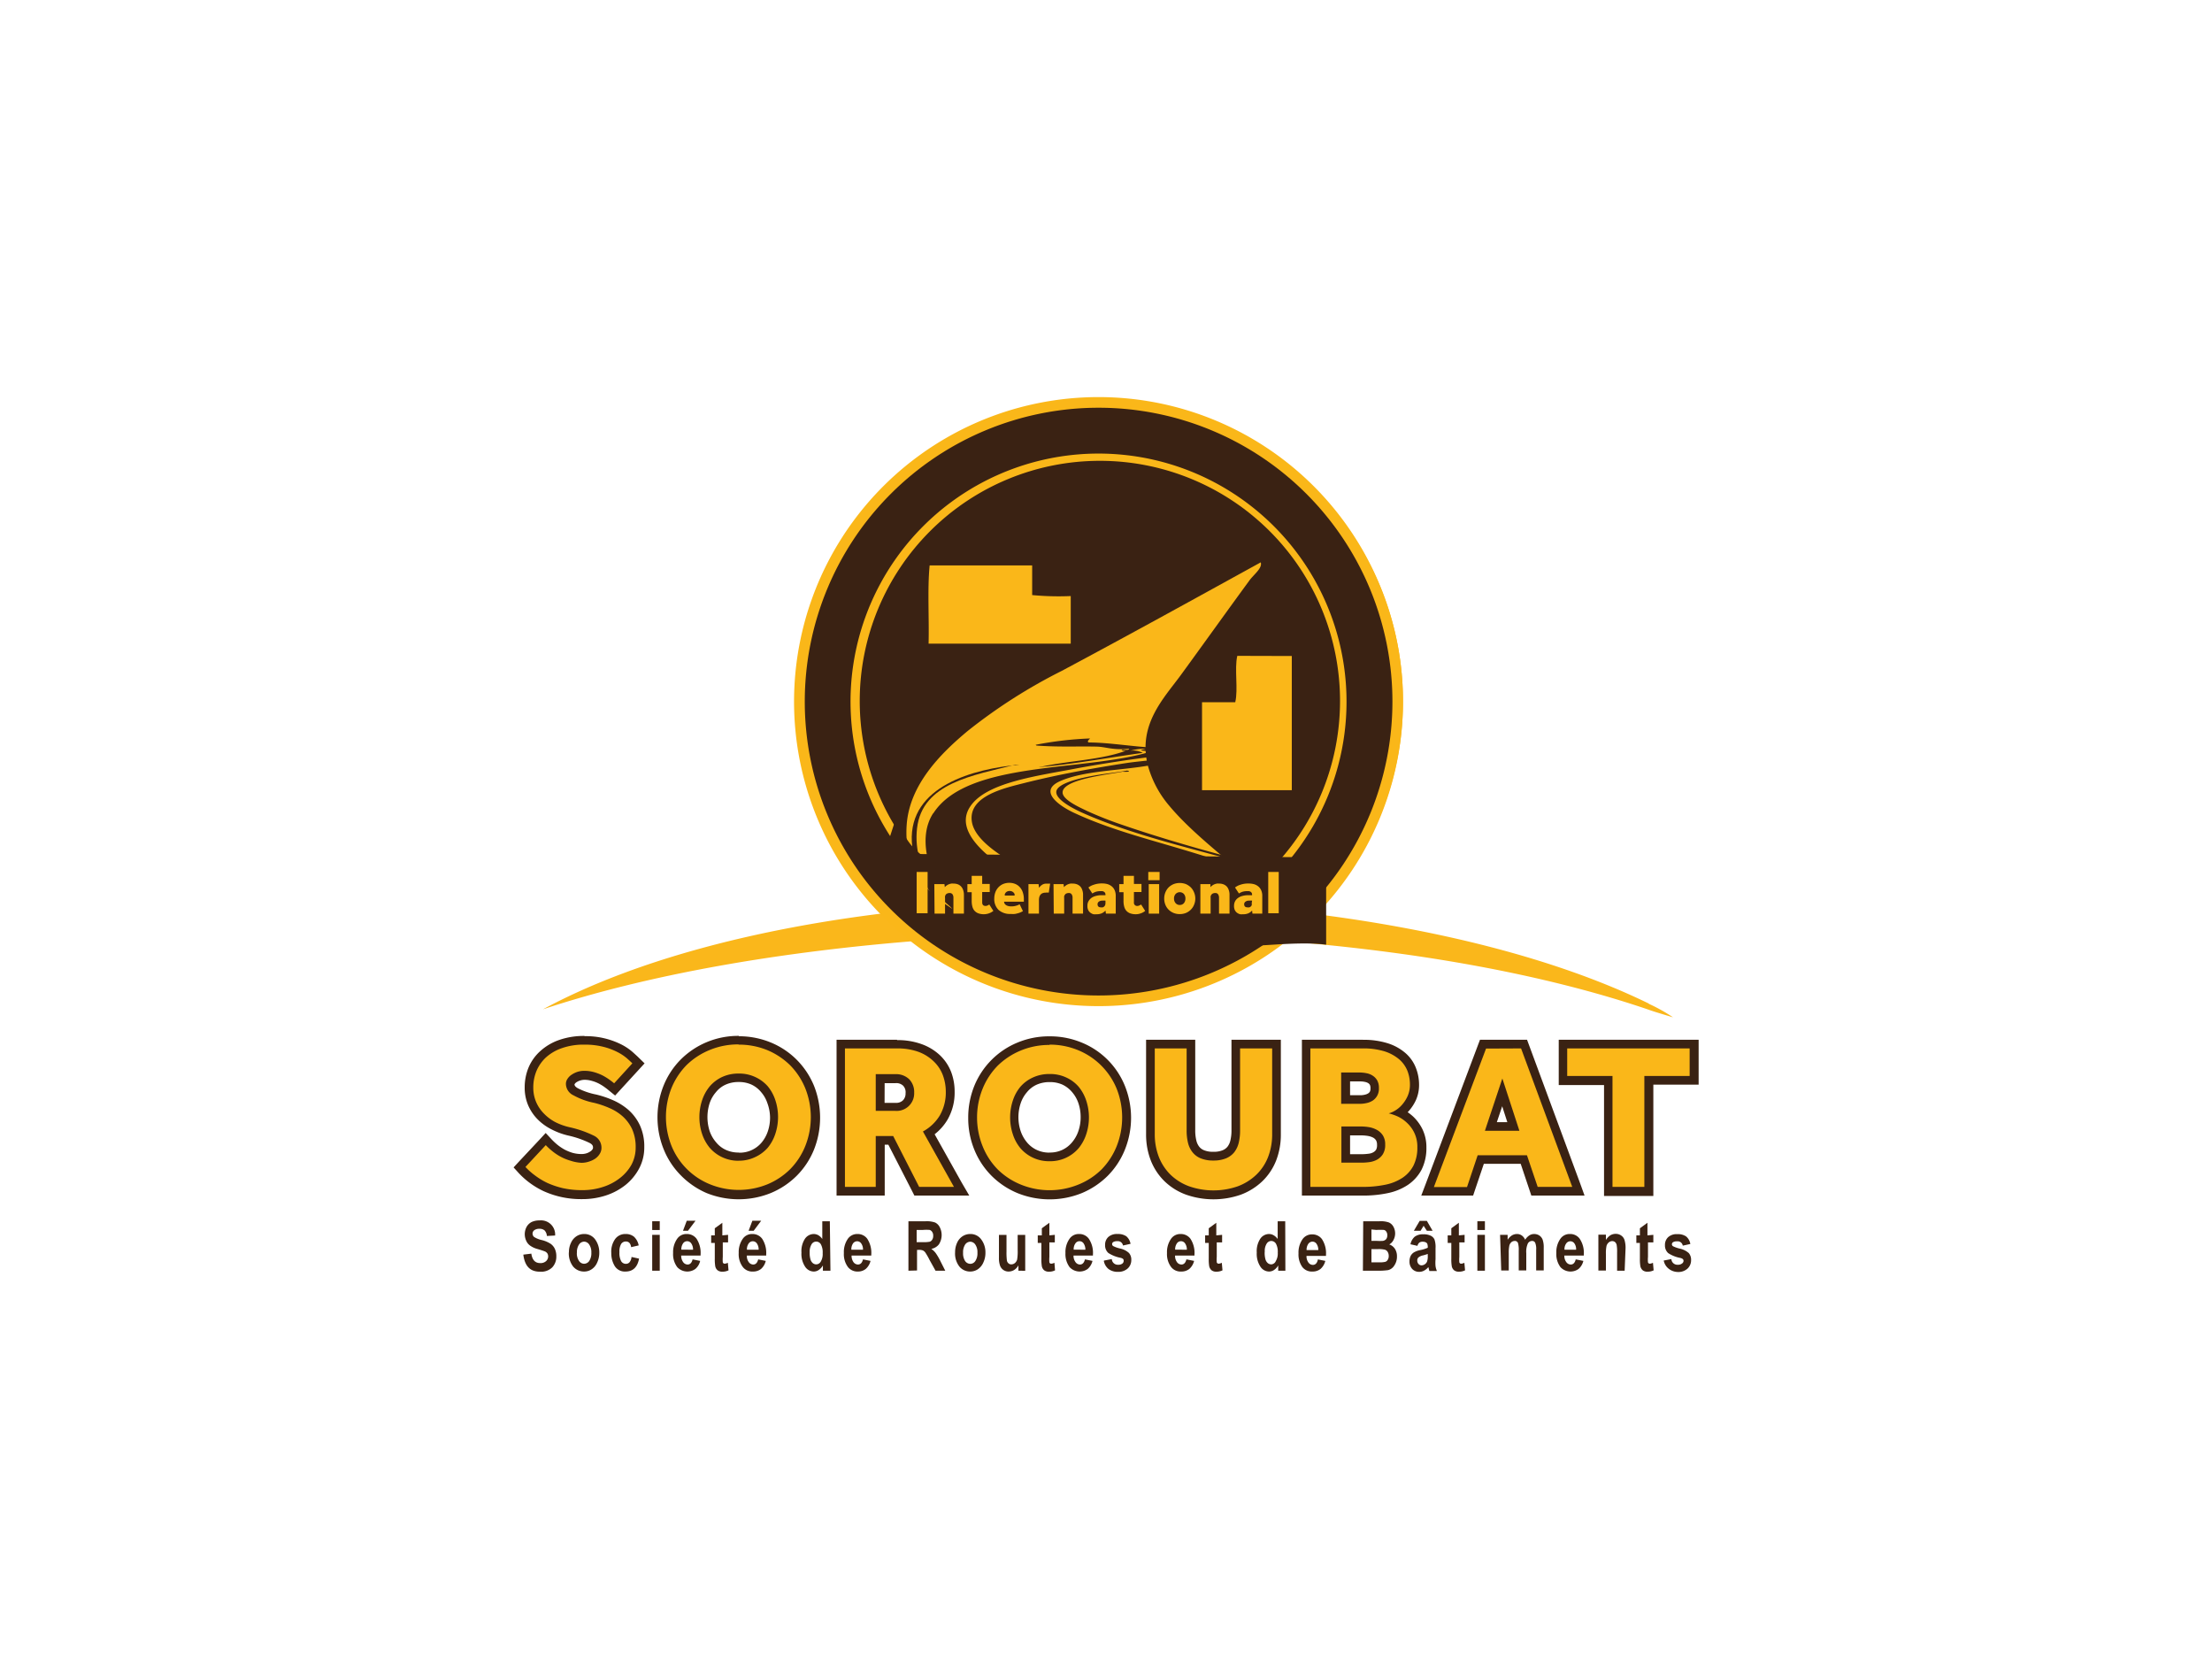 <svg xmlns="http://www.w3.org/2000/svg" id="Calque_1" data-name="Calque 1" viewBox="0 0 293 221"><defs><style>.cls-1,.cls-6{fill:#3a2213;}.cls-2{fill:#fab71b;}.cls-2,.cls-4,.cls-6{fill-rule:evenodd;}.cls-3,.cls-4{fill:#fab719;}.cls-5{fill:none;}</style></defs><path class="cls-1" d="M69.32,166.16l1.06-.13c.12.84.51,1.25,1.17,1.25a1.08,1.08,0,0,0,.77-.25.84.84,0,0,0,.29-.64.77.77,0,0,0-.1-.38.86.86,0,0,0-.3-.26c-.14-.06-.46-.17-1-.33a3.1,3.1,0,0,1-1-.46,1.55,1.55,0,0,1-.51-.64,2.06,2.06,0,0,1,.05-1.83,1.61,1.61,0,0,1,.67-.65,2.41,2.41,0,0,1,1.06-.21,1.87,1.87,0,0,1,2.05,2l-1.09.06a1.19,1.19,0,0,0-.31-.74,1,1,0,0,0-.67-.21,1.1,1.1,0,0,0-.68.18.56.56,0,0,0-.24.46.58.58,0,0,0,.22.45,3.24,3.24,0,0,0,1,.4,3.85,3.85,0,0,1,1.18.5,1.7,1.7,0,0,1,.56.68,2.29,2.29,0,0,1,.19,1,2.06,2.06,0,0,1-.53,1.43,2.09,2.09,0,0,1-1.64.58c-1.32,0-2-.75-2.2-2.24"></path><path class="cls-1" d="M75.36,165.85a2.82,2.82,0,0,1,.28-1.27,2,2,0,0,1,.73-.86,1.8,1.8,0,0,1,1-.29,1.74,1.74,0,0,1,1.48.74,2.88,2.88,0,0,1,.53,1.72,3,3,0,0,1-.28,1.32,2,2,0,0,1-.73.89,1.75,1.75,0,0,1-1,.3,1.86,1.86,0,0,1-1.45-.66,2.81,2.81,0,0,1-.57-1.89m1.06.07A1.77,1.77,0,0,0,76.7,167a.82.82,0,0,0,.68.37.84.84,0,0,0,.67-.37,1.88,1.88,0,0,0,.28-1.1,1.76,1.76,0,0,0-.29-1.08.82.82,0,0,0-.67-.38.83.83,0,0,0-.67.38,1.77,1.77,0,0,0-.28,1.09"></path><path class="cls-1" d="M84.6,164.94l-1,.23c-.07-.5-.31-.75-.7-.75a.74.74,0,0,0-.62.32,2,2,0,0,0-.23,1.09,2.31,2.31,0,0,0,.23,1.2.72.72,0,0,0,.62.35.63.63,0,0,0,.48-.2,1.28,1.28,0,0,0,.27-.71l1,.22q-.32,1.71-1.8,1.71a1.57,1.57,0,0,1-1.42-.72,3.28,3.28,0,0,1-.46-1.75,2.86,2.86,0,0,1,.53-1.86,1.65,1.65,0,0,1,1.36-.64,1.69,1.69,0,0,1,1.12.36,2.11,2.11,0,0,1,.62,1.15"></path><path class="cls-1" d="M86.39,161.74h1v1.16h-1Zm0,1.8h1v4.75h-1Z"></path><path class="cls-1" d="M91.74,166.79l1,.2a1.93,1.93,0,0,1-.64,1.07,1.82,1.82,0,0,1-2.39-.24,2.85,2.85,0,0,1-.55-1.88,3.05,3.05,0,0,1,.56-1.91,1.48,1.48,0,0,1,1.23-.6,1.58,1.58,0,0,1,1.31.62,3.41,3.41,0,0,1,.54,2.09v.14H90.23a1.43,1.43,0,0,0,.26.87.73.73,0,0,0,.59.32c.33,0,.55-.23.66-.68m.06-1.28a1.4,1.4,0,0,0-.24-.84.65.65,0,0,0-1.08,0,1.36,1.36,0,0,0-.23.83ZM90.47,163l.5-1.33h1.16l-1,1.33Z"></path><path class="cls-1" d="M96.44,163.54v1h-.7v1.92a4.36,4.36,0,0,0,0,.72.25.25,0,0,0,.26.18,1.15,1.15,0,0,0,.41-.12l.09,1a1.79,1.79,0,0,1-.81.18,1,1,0,0,1-.63-.18.92.92,0,0,1-.32-.55,5.71,5.71,0,0,1-.06-1v-2.08h-.48v-1h.48v-.94l1-.73v1.67Z"></path><path class="cls-1" d="M100.43,166.79l1,.2a2,2,0,0,1-.63,1.07,1.66,1.66,0,0,1-1.06.34,1.59,1.59,0,0,1-1.33-.58,2.8,2.8,0,0,1-.56-1.88,3.05,3.05,0,0,1,.56-1.91,1.48,1.48,0,0,1,1.23-.6,1.58,1.58,0,0,1,1.31.62,3.41,3.41,0,0,1,.54,2.09v.14H98.93a1.31,1.31,0,0,0,.25.87.73.73,0,0,0,.59.32c.33,0,.55-.23.66-.68m.06-1.28a1.4,1.4,0,0,0-.24-.84.66.66,0,0,0-.53-.28.68.68,0,0,0-.55.29,1.3,1.3,0,0,0-.23.83ZM99.16,163l.5-1.33h1.17l-1,1.33Z"></path><path class="cls-1" d="M110,168.29h-1v-.7a1.75,1.75,0,0,1-.56.61,1.16,1.16,0,0,1-.66.2,1.39,1.39,0,0,1-1.14-.65,3.08,3.08,0,0,1-.48-1.86,3,3,0,0,1,.47-1.84,1.43,1.43,0,0,1,1.17-.62,1.25,1.25,0,0,1,.61.17,1.68,1.68,0,0,1,.51.49v-2.35h1Zm-2.75-2.48a3.13,3.13,0,0,0,.11,1,1,1,0,0,0,.31.48.72.72,0,0,0,.46.16.7.7,0,0,0,.59-.37,1.92,1.92,0,0,0,.25-1.1,2.23,2.23,0,0,0-.24-1.19.71.71,0,0,0-1.23,0,1.88,1.88,0,0,0-.25,1.06"></path><path class="cls-1" d="M114.31,166.79l1,.2a2.05,2.05,0,0,1-.64,1.07,1.63,1.63,0,0,1-1,.34,1.61,1.61,0,0,1-1.34-.58,2.84,2.84,0,0,1-.55-1.87,3.06,3.06,0,0,1,.55-1.92,1.51,1.51,0,0,1,1.23-.6,1.57,1.57,0,0,1,1.31.62,3.41,3.41,0,0,1,.54,2.09v.14H112.8a1.43,1.43,0,0,0,.25.87.74.74,0,0,0,.59.32c.34,0,.56-.23.67-.68m0-1.28a1.33,1.33,0,0,0-.24-.84.65.65,0,0,0-.53-.28.68.68,0,0,0-.55.29,1.36,1.36,0,0,0-.22.83Z"></path><path class="cls-1" d="M120.33,168.29v-6.55h2.29a3.37,3.37,0,0,1,1.25.17,1.36,1.36,0,0,1,.61.62,2.27,2.27,0,0,1-.12,2.28,1.67,1.67,0,0,1-1,.59,2.55,2.55,0,0,1,.58.55,7.86,7.86,0,0,1,.62,1.06l.65,1.28h-1.29l-.79-1.42a9.15,9.15,0,0,0-.57-1,.9.9,0,0,0-.33-.27,1.43,1.43,0,0,0-.54-.07h-.22v2.73Zm1.09-3.78h.8a4.4,4.4,0,0,0,.94-.06.64.64,0,0,0,.32-.27.89.89,0,0,0,.13-.52.82.82,0,0,0-.13-.5.63.63,0,0,0-.33-.27,5.07,5.07,0,0,0-.89,0h-.84Z"></path><path class="cls-1" d="M126.51,165.85a3,3,0,0,1,.27-1.27,2,2,0,0,1,.73-.86,1.85,1.85,0,0,1,1-.29,1.74,1.74,0,0,1,1.48.74,2.82,2.82,0,0,1,.54,1.72,3,3,0,0,1-.28,1.32,2.06,2.06,0,0,1-.73.89,1.8,1.8,0,0,1-1,.3,1.82,1.82,0,0,1-1.44-.66,2.81,2.81,0,0,1-.57-1.89m1.06.07a1.85,1.85,0,0,0,.27,1.09.85.85,0,0,0,.69.37.81.81,0,0,0,.66-.37,1.81,1.81,0,0,0,.28-1.1,1.76,1.76,0,0,0-.28-1.08.83.83,0,0,0-.68-.38.84.84,0,0,0-.67.38,1.85,1.85,0,0,0-.27,1.09"></path><path class="cls-1" d="M134.9,168.29v-.71a1.65,1.65,0,0,1-.56.61,1.43,1.43,0,0,1-.73.21,1.18,1.18,0,0,1-1.14-.77,3,3,0,0,1-.15-1.08v-3h1v2.19a8.73,8.73,0,0,0,.05,1.18.62.62,0,0,0,.21.39.51.51,0,0,0,.38.14.74.74,0,0,0,.48-.18.93.93,0,0,0,.29-.46,6.53,6.53,0,0,0,.07-1.26v-2h1v4.75Z"></path><path class="cls-1" d="M139.72,163.54v1H139v1.92a4.36,4.36,0,0,0,0,.72.24.24,0,0,0,.25.18,1.14,1.14,0,0,0,.42-.12l.08,1a1.71,1.71,0,0,1-.8.18,1,1,0,0,1-.63-.18.92.92,0,0,1-.32-.55,5.71,5.71,0,0,1-.06-1v-2.08h-.48v-1H138v-.94l1-.73v1.67Z"></path><path class="cls-1" d="M143.71,166.79l1,.2a2,2,0,0,1-.64,1.07,1.82,1.82,0,0,1-2.39-.24,2.89,2.89,0,0,1-.55-1.87,3.06,3.06,0,0,1,.56-1.92,1.47,1.47,0,0,1,1.22-.6,1.55,1.55,0,0,1,1.31.62,3.34,3.34,0,0,1,.55,2.09v.14H142.2a1.37,1.37,0,0,0,.26.87.73.73,0,0,0,.59.32c.33,0,.55-.23.66-.68m.06-1.28a1.47,1.47,0,0,0-.24-.84.65.65,0,0,0-1.08,0,1.3,1.3,0,0,0-.23.83Z"></path><path class="cls-1" d="M146.27,166.94l1-.19a.79.79,0,0,0,.84.75.86.86,0,0,0,.55-.15.45.45,0,0,0,.18-.37.34.34,0,0,0-.08-.25.91.91,0,0,0-.34-.15,4.58,4.58,0,0,1-1.61-.64,1.34,1.34,0,0,1-.43-1.05,1.39,1.39,0,0,1,.42-1.06,1.69,1.69,0,0,1,1.22-.4,1.94,1.94,0,0,1,1.17.3,1.68,1.68,0,0,1,.56,1l-1,.22a.68.68,0,0,0-.74-.57,1,1,0,0,0-.54.11.31.31,0,0,0-.16.28.3.3,0,0,0,.15.26,3.8,3.8,0,0,0,.91.32,2.51,2.51,0,0,1,1.17.59,1.31,1.31,0,0,1,.31.92,1.49,1.49,0,0,1-.47,1.13,1.82,1.82,0,0,1-1.3.45,2,2,0,0,1-1.24-.37,1.78,1.78,0,0,1-.63-1.09"></path><path class="cls-1" d="M157.17,166.79l1,.2a2.05,2.05,0,0,1-.64,1.07,1.66,1.66,0,0,1-1.06.34,1.59,1.59,0,0,1-1.33-.58,2.84,2.84,0,0,1-.56-1.87,3.06,3.06,0,0,1,.56-1.92,1.49,1.49,0,0,1,1.23-.6,1.58,1.58,0,0,1,1.31.62,3.41,3.41,0,0,1,.54,2.09v.14h-2.57a1.37,1.37,0,0,0,.25.87.73.73,0,0,0,.59.32c.33,0,.55-.23.66-.68m.06-1.28a1.4,1.4,0,0,0-.24-.84.65.65,0,0,0-1.08,0,1.36,1.36,0,0,0-.23.83Z"></path><path class="cls-1" d="M161.88,163.54v1h-.71v1.92a4.36,4.36,0,0,0,0,.72.26.26,0,0,0,.26.18,1.1,1.1,0,0,0,.41-.12l.09,1a1.79,1.79,0,0,1-.81.18,1,1,0,0,1-.63-.18,1,1,0,0,1-.32-.55,5.71,5.71,0,0,1-.06-1v-2.08h-.48v-1h.48v-.94l1-.73v1.67Z"></path><path class="cls-1" d="M170.26,168.29h-.95v-.7a1.75,1.75,0,0,1-.56.61,1.18,1.18,0,0,1-.66.2,1.38,1.38,0,0,1-1.14-.65,3.08,3.08,0,0,1-.48-1.86,3,3,0,0,1,.47-1.84,1.41,1.41,0,0,1,1.16-.62,1.19,1.19,0,0,1,.61.17,1.73,1.73,0,0,1,.53.49v-2.35h1Zm-2.74-2.48a3.13,3.13,0,0,0,.11,1,1,1,0,0,0,.31.48.72.72,0,0,0,.46.16A.7.7,0,0,0,169,167a1.92,1.92,0,0,0,.25-1.1,2.23,2.23,0,0,0-.24-1.19.74.74,0,0,0-.63-.36.73.73,0,0,0-.6.36,1.8,1.8,0,0,0-.25,1.06"></path><path class="cls-1" d="M174.55,166.79l1,.2a2.05,2.05,0,0,1-.64,1.07,1.66,1.66,0,0,1-1.06.34,1.59,1.59,0,0,1-1.33-.58A2.84,2.84,0,0,1,172,166a3.06,3.06,0,0,1,.56-1.92,1.51,1.51,0,0,1,1.23-.6,1.57,1.57,0,0,1,1.31.62,3.41,3.41,0,0,1,.54,2.09v.14h-2.58a1.37,1.37,0,0,0,.25.87.73.73,0,0,0,.59.32c.33,0,.56-.23.66-.68m.06-1.28a1.4,1.4,0,0,0-.24-.84.65.65,0,0,0-.53-.28.68.68,0,0,0-.55.29,1.36,1.36,0,0,0-.23.83Z"></path><path class="cls-1" d="M180.57,161.74h2.16a3.28,3.28,0,0,1,1.24.16,1.29,1.29,0,0,1,.6.56,1.84,1.84,0,0,1,0,1.78,1.32,1.32,0,0,1-.55.57,1.45,1.45,0,0,1,.75.58,1.78,1.78,0,0,1,.27,1,2.06,2.06,0,0,1-.35,1.21,1.36,1.36,0,0,1-.81.61,8.78,8.78,0,0,1-1.51.08h-1.84Zm1.09,1.09v1.51h.71a6.84,6.84,0,0,0,.8,0,.75.75,0,0,0,.44-.23.82.82,0,0,0,.15-.52.77.77,0,0,0-.13-.47.51.51,0,0,0-.31-.23,8.46,8.46,0,0,0-1,0Zm0,2.6v1.75h1a3,3,0,0,0,.85-.07.57.57,0,0,0,.31-.27.88.88,0,0,0,.13-.51,1,1,0,0,0-.14-.53.65.65,0,0,0-.36-.29,3.5,3.5,0,0,0-.92-.08Z"></path><path class="cls-1" d="M187.77,165l-.94-.21a1.79,1.79,0,0,1,.56-1,1.77,1.77,0,0,1,1.13-.32,2.09,2.09,0,0,1,1,.19,1.06,1.06,0,0,1,.49.49,3.11,3.11,0,0,1,.14,1.15v1.47a5.36,5.36,0,0,0,0,.92,2.82,2.82,0,0,0,.18.64h-1l-.13-.52a1.88,1.88,0,0,1-.57.47,1.32,1.32,0,0,1-.64.16,1.24,1.24,0,0,1-.93-.38,1.43,1.43,0,0,1-.36-1,1.68,1.68,0,0,1,.14-.7,1.22,1.22,0,0,1,.42-.48,2.63,2.63,0,0,1,.86-.32,4.61,4.61,0,0,0,1-.31,1.47,1.47,0,0,0-.06-.52.45.45,0,0,0-.21-.2,1,1,0,0,0-.42-.08.74.74,0,0,0-.44.13.89.89,0,0,0-.25.47m-.46-2.05.77-1.31H189l.76,1.31H189l-.43-.66-.4.66Zm1.84,3.07a6.24,6.24,0,0,1-.62.19,1.38,1.38,0,0,0-.62.28.53.53,0,0,0-.15.39.66.66,0,0,0,.16.46.52.52,0,0,0,.41.19.78.78,0,0,0,.44-.15.77.77,0,0,0,.29-.36,2.14,2.14,0,0,0,.09-.75Z"></path><path class="cls-1" d="M194,163.54v1h-.7v1.92a4.36,4.36,0,0,0,0,.72.25.25,0,0,0,.26.18,1.15,1.15,0,0,0,.41-.12l.09,1a1.79,1.79,0,0,1-.81.18,1,1,0,0,1-.63-.18.92.92,0,0,1-.32-.55,5.71,5.71,0,0,1-.06-1v-2.08h-.48v-1h.48v-.94l1-.73v1.67Z"></path><path class="cls-1" d="M195.69,161.74h1v1.16h-1Zm0,1.8h1v4.75h-1Z"></path><path class="cls-1" d="M198.7,163.54h1v.65a2,2,0,0,1,.56-.57,1.3,1.3,0,0,1,.66-.19,1.08,1.08,0,0,1,.65.19,1.33,1.33,0,0,1,.45.57,1.88,1.88,0,0,1,.55-.57,1.14,1.14,0,0,1,.64-.19,1.26,1.26,0,0,1,.68.19,1.18,1.18,0,0,1,.44.54,3,3,0,0,1,.15,1.09v3h-1v-2.72a2.15,2.15,0,0,0-.13-.94.43.43,0,0,0-.42-.24.64.64,0,0,0-.55.33,2.67,2.67,0,0,0-.21,1.29v2.28h-1v-2.6a3.37,3.37,0,0,0-.09-1,.43.43,0,0,0-.45-.3.68.68,0,0,0-.42.15.89.89,0,0,0-.28.45,4.49,4.49,0,0,0-.08,1v2.31h-1Z"></path><path class="cls-1" d="M208.73,166.79l1,.2a2,2,0,0,1-.64,1.07,1.82,1.82,0,0,1-2.39-.24,2.89,2.89,0,0,1-.55-1.87,3.06,3.06,0,0,1,.56-1.92,1.47,1.47,0,0,1,1.22-.6,1.55,1.55,0,0,1,1.31.62,3.34,3.34,0,0,1,.55,2.09v.14h-2.58a1.37,1.37,0,0,0,.26.87.73.73,0,0,0,.59.32c.33,0,.55-.23.66-.68m.05-1.28a1.33,1.33,0,0,0-.23-.84.66.66,0,0,0-.54-.28.68.68,0,0,0-.54.29,1.3,1.3,0,0,0-.23.83Z"></path><path class="cls-1" d="M215.2,168.29h-1v-2.42a5.1,5.1,0,0,0-.06-1,.71.71,0,0,0-.21-.37.62.62,0,0,0-.37-.13.73.73,0,0,0-.46.17.93.93,0,0,0-.3.46,4.71,4.71,0,0,0-.08,1.12v2.15h-1v-4.75h1v.7a2,2,0,0,1,.57-.61,1.36,1.36,0,0,1,.71-.2,1.24,1.24,0,0,1,.77.24,1.12,1.12,0,0,1,.42.6,3.6,3.6,0,0,1,.13,1.07Z"></path><path class="cls-1" d="M219,163.54v1h-.71v1.92a3.83,3.83,0,0,0,0,.72.24.24,0,0,0,.25.18,1.1,1.1,0,0,0,.41-.12l.09,1a1.77,1.77,0,0,1-.8.18,1,1,0,0,1-.64-.18,1,1,0,0,1-.32-.55,5.71,5.71,0,0,1-.06-1v-2.08h-.47v-1h.47v-.94l1-.73v1.67Z"></path><path class="cls-1" d="M220.39,166.94l1-.19a.79.79,0,0,0,.84.75.84.84,0,0,0,.55-.15A.45.45,0,0,0,223,167a.35.35,0,0,0-.09-.25.93.93,0,0,0-.33-.15,4.41,4.41,0,0,1-1.61-.64,1.34,1.34,0,0,1-.43-1.05,1.39,1.39,0,0,1,.42-1.06,1.66,1.66,0,0,1,1.22-.4,1.91,1.91,0,0,1,1.16.3,1.63,1.63,0,0,1,.56,1l-1,.22a.68.68,0,0,0-.74-.57,1,1,0,0,0-.54.11.33.33,0,0,0-.16.28.3.3,0,0,0,.15.26,4,4,0,0,0,.92.32,2.62,2.62,0,0,1,1.17.59,1.36,1.36,0,0,1,.3.92,1.49,1.49,0,0,1-.47,1.13,1.8,1.8,0,0,1-1.3.45A2,2,0,0,1,221,168a1.78,1.78,0,0,1-.63-1.09"></path><path class="cls-2" d="M218.4,132.91c-12.05-5.88-28-9.9-45.35-12a38.6,38.6,0,1,0-55.13-.06c-17.73,2.1-34,6.35-46,12.82C86,129,103.54,126,122.07,124.56a38.62,38.62,0,0,0,46.93,0c18.25,1.38,35.49,4.42,49.4,9.17.55.22,3.21,1,3.21,1a23.3,23.3,0,0,0-3.21-1.79"></path><path class="cls-3" d="M184.26,93.88a38.61,38.61,0,1,0-38.61,38.61,38.61,38.61,0,0,0,38.61-38.61"></path><path class="cls-3" d="M185.84,92.87a39.6,39.6,0,1,0-39.6,39.59,39.59,39.59,0,0,0,39.6-39.59"></path><path class="cls-3" d="M185.84,92.92a40.33,40.33,0,1,0-40.32,40.33,40.32,40.32,0,0,0,40.32-40.33"></path><path class="cls-1" d="M184.44,92.92a38.92,38.92,0,1,0-38.92,38.92,38.93,38.93,0,0,0,38.92-38.92"></path><path class="cls-3" d="M178.36,92.92a32.85,32.85,0,1,0-32.84,32.85,32.84,32.84,0,0,0,32.84-32.85"></path><path class="cls-1" d="M177.5,92.84a31.81,31.81,0,1,0-31.81,31.81A31.82,31.82,0,0,0,177.5,92.84"></path><path class="cls-4" d="M136.72,74.88v3.93a37,37,0,0,0,5.11.13v6.3H123c.09-3.41-.17-7.17.14-10.36Z"></path><path class="cls-4" d="M171.11,86.88v17.77H159.22V93h4.4c.41-1.73-.13-4.41.27-6.14Z"></path><path class="cls-4" d="M167,74.48c.24.76-.92,1.6-1.5,2.39-2.93,4-6.08,8.41-9.13,12.59-2.24,3.05-5.63,6.48-4.35,11.83a13.87,13.87,0,0,0,2.84,5.4c4.1,4.93,10.79,9.15,14.39,13.63H126.1c-3.48-2.15-6.4-5.41-6-11.09.38-5.31,4.48-9.43,8.09-12.43a71.09,71.09,0,0,1,12.43-7.94c9.24-4.93,18.1-9.83,26.37-14.38"></path><path class="cls-5" d="M113.53,92.84A31.81,31.81,0,1,0,145.34,61a31.81,31.81,0,0,0-31.81,31.82"></path><path class="cls-6" d="M123.63,107.71c4.52-7,19.89-5.48,28.71-8.14-.79-.23-1.91-.09-.55-.41a6.79,6.79,0,0,0-2.07.27,2.73,2.73,0,0,1,1.65.28c-3.84.52-8.61,1.39-12.69,1.79-.18,0-1.9.19-.56,0,3.61-.76,7.85-.89,11-2.07-.2,0-.5,0-.55-.13.29-.09.91.16,1-.14-2.19.22-3.07-.25-4.28-.28-2.56-.06-5,.08-8-.14a1.09,1.09,0,0,0-.11-.1,46,46,0,0,1,7.21-.84c-.16.18-.44.39-.19.53,2.05,0,4.5.34,6.76.55s4.83.16,5.66,1.1c-4.08,2.33-11.64,1.5-16.15,3.45-3.12,1.35,0,3.41,1.93,4.28,4.47,2.07,9.45,3.36,13.94,4.7,4.79,1.42,9.6,3.06,14.36,4.27,1.66.43,3.35,1.06,4.83.83-.33-.72-1.42-.66-2.07-.83-2.58-.62-4.82-1.24-7.18-1.93-7.56-2.22-16-4-23.05-7.17-.89-.41-3.45-1.65-3.31-2.76s3.28-1.76,4.14-1.94c2-.41,3.51-.51,5.24-.83.85.21-.7.18-.55.14-1.87.38-8,1-8,2.76,0,1,2.31,2,3.32,2.49,1.51.68,2.95,1.24,4.14,1.65,8.86,3.08,19,5.62,27.33,7.59v-.18l.12.1c0,2.84,0,5.68,0,8.51-4.93-.61-11.12.79-16.57,0a28.88,28.88,0,0,1-4.28-1.52c-7.39-2.6-14-5.16-20.15-9-2-1.23-5.57-3.31-5.93-5.79-.5-3.4,4.37-4.44,7-5.11,4.42-1.11,8.94-1.93,13.38-2.62,2.49-.38,5-.38,6.9-1.25-2,.23-4.25.49-6.62.83-2.17.32-4.51.69-6.76,1.11-5.18,1-11.92,1.84-14.08,5-2.43,3.51,2.93,7.09,5,8.56,5.68,4.09,13.73,7.22,20,9.8H130.39a39.23,39.23,0,0,1-5-5.8c-2-2.89-4.07-8.06-1.79-11.6"></path><path class="cls-6" d="M135,101.28c-6,.52-14.61,2.81-14.22,10.22.22,4.14,3.11,7.84,5.25,10.49.77,1,1.53,2.24,2.76,2.34.14-.45-.44-.82-.7-1.1-2.6-2.87-7.31-7.51-6.62-13.53s7.45-7,13-8.42Z"></path><path class="cls-5" d="M114.69,93.47a31.36,31.36,0,1,0,31.36-31.35,31.35,31.35,0,0,0-31.36,31.35"></path><path class="cls-1" d="M119.4,113.09l53.35.44s-28.4,32.08-53.35-.44"></path><path class="cls-1" d="M125,114.61a8.08,8.08,0,0,1-6.11-6.89l-1.25,3.82,3,4.55Z"></path><rect class="cls-3" x="121.42" y="115.48" width="1.45" height="5.47"></rect><path class="cls-3" d="M123.76,117.09h1.34l.05.41a1,1,0,0,1,.26-.24,1.46,1.46,0,0,1,.3-.16,2.26,2.26,0,0,1,.3-.08,1.19,1.19,0,0,1,.25,0,1.75,1.75,0,0,1,.57.08,1.16,1.16,0,0,1,.44.27,1.23,1.23,0,0,1,.3.48,2,2,0,0,1,.11.69V121h-1.39v-2.1a.81.81,0,0,0-.12-.46.45.45,0,0,0-.38-.17.68.68,0,0,0-.31.06.44.44,0,0,0-.2.15.62.62,0,0,0-.1.22,1,1,0,0,0,0,.24V121h-1.39Z"></path><path class="cls-3" d="M128.71,118.16h-.57v-1.07h.57V116h1.39v1.07h1v1.07h-1v1.36q0,.48.45.48a.65.65,0,0,0,.26-.06,1.71,1.71,0,0,0,.23-.13l.54.85a2.06,2.06,0,0,1-1.24.44,2.19,2.19,0,0,1-.78-.13,1.3,1.3,0,0,1-.51-.37,1.38,1.38,0,0,1-.26-.56,2.71,2.71,0,0,1-.08-.71Z"></path><path class="cls-3" d="M135.5,120.67l-.25.13a2.34,2.34,0,0,1-.35.13,4.46,4.46,0,0,1-.46.11,3.16,3.16,0,0,1-.55,0,2.27,2.27,0,0,1-1.63-.54,2,2,0,0,1-.56-1.5,2.46,2.46,0,0,1,.12-.76,1.94,1.94,0,0,1,.37-.66,1.89,1.89,0,0,1,.63-.48,2.11,2.11,0,0,1,.89-.18,2.08,2.08,0,0,1,.75.14,1.65,1.65,0,0,1,.6.41,1.81,1.81,0,0,1,.41.69,2.82,2.82,0,0,1,.15,1v.26H133a.54.54,0,0,0,.05.21.49.49,0,0,0,.16.2.87.87,0,0,0,.29.15,1.56,1.56,0,0,0,.46.06,2.15,2.15,0,0,0,.64-.09,1.88,1.88,0,0,0,.46-.19Zm-1.11-2.06a.79.79,0,0,0,0-.2.63.63,0,0,0-.13-.2.8.8,0,0,0-.21-.15.83.83,0,0,0-.62,0,.8.8,0,0,0-.21.15.82.82,0,0,0-.12.2.51.51,0,0,0,0,.2Z"></path><path class="cls-3" d="M136.23,117.09h1.34l.05.49a1.65,1.65,0,0,1,.4-.39,1,1,0,0,1,.59-.16h.28l.21,0-.18,1.19a1.33,1.33,0,0,0-.4,0q-.9,0-.9,1V121h-1.39Z"></path><path class="cls-3" d="M139.55,117.09h1.33l.05.41a1,1,0,0,1,.27-.24,1.24,1.24,0,0,1,.3-.16,1.67,1.67,0,0,1,.3-.08,1.14,1.14,0,0,1,.25,0,1.69,1.69,0,0,1,.56.08,1.29,1.29,0,0,1,.45.27,1.21,1.21,0,0,1,.29.48,1.78,1.78,0,0,1,.11.69V121h-1.39v-2.1a.81.81,0,0,0-.12-.46.42.42,0,0,0-.38-.17.71.71,0,0,0-.31.06.41.41,0,0,0-.19.15.65.65,0,0,0-.11.22,1,1,0,0,0,0,.24V121h-1.38Z"></path><path class="cls-3" d="M146.43,120.59a1.38,1.38,0,0,1-.53.38,1.63,1.63,0,0,1-.66.11,2,2,0,0,1-.4,0,1.18,1.18,0,0,1-.39-.19,1,1,0,0,1-.3-.35,1.21,1.21,0,0,1-.11-.57,1.2,1.2,0,0,1,.14-.61,1.44,1.44,0,0,1,.4-.45,1.82,1.82,0,0,1,.6-.26,2.63,2.63,0,0,1,.7-.09h.3l.25,0v-.08a.48.48,0,0,0-.06-.24.46.46,0,0,0-.16-.15.68.68,0,0,0-.2-.07l-.22,0a2.13,2.13,0,0,0-.65.09,2.36,2.36,0,0,0-.45.22l-.52-.79a2.2,2.2,0,0,1,.69-.36A3.24,3.24,0,0,1,146,117a2.74,2.74,0,0,1,.73.1,1.69,1.69,0,0,1,.56.31,1.38,1.38,0,0,1,.37.52,1.81,1.81,0,0,1,.13.72V121h-1.3Zm0-1.31a1.87,1.87,0,0,0-.38,0,.8.8,0,0,0-.51.14.43.43,0,0,0-.16.32c0,.29.15.43.46.43a.76.76,0,0,0,.21,0,.44.44,0,0,0,.19-.1.62.62,0,0,0,.14-.18.84.84,0,0,0,.05-.29Z"></path><path class="cls-3" d="M148.82,118.16h-.57v-1.07h.57V116h1.38v1.07h1v1.07h-1v1.36a.42.42,0,0,0,.46.48.57.57,0,0,0,.25-.06,1.36,1.36,0,0,0,.24-.13l.54.85a1.83,1.83,0,0,1-.58.32,1.88,1.88,0,0,1-.66.12,2.19,2.19,0,0,1-.78-.13,1.3,1.3,0,0,1-.51-.37,1.38,1.38,0,0,1-.26-.56,2.71,2.71,0,0,1-.08-.71Z"></path><path class="cls-3" d="M152.1,115.48h1.5v1.09h-1.5Zm.06,1.61h1.38V121h-1.38Z"></path><path class="cls-3" d="M154.21,119a2.15,2.15,0,0,1,.15-.8,2.06,2.06,0,0,1,.42-.66,2.13,2.13,0,0,1,.65-.44,2.24,2.24,0,0,1,.84-.16,2.32,2.32,0,0,1,.84.16,2.21,2.21,0,0,1,.64.44,2.06,2.06,0,0,1,.42.66,2.11,2.11,0,0,1,0,1.61,1.92,1.92,0,0,1-.42.65,2,2,0,0,1-.64.44,2.13,2.13,0,0,1-.84.16,2.06,2.06,0,0,1-.84-.16,2,2,0,0,1-.65-.44,1.92,1.92,0,0,1-.42-.65,2.16,2.16,0,0,1-.15-.81m2.06.85a.69.69,0,0,0,.55-.24.93.93,0,0,0,.2-.61.9.9,0,0,0-.2-.6.75.75,0,0,0-1.1,0,.86.86,0,0,0-.21.6.89.89,0,0,0,.21.61.69.69,0,0,0,.55.24"></path><path class="cls-3" d="M159,117.09h1.33l0,.41a1,1,0,0,1,.27-.24,1.24,1.24,0,0,1,.3-.16,1.67,1.67,0,0,1,.3-.08,1.14,1.14,0,0,1,.25,0,1.69,1.69,0,0,1,.56.08,1.29,1.29,0,0,1,.45.27,1.21,1.21,0,0,1,.29.48,1.78,1.78,0,0,1,.11.69V121h-1.39v-2.1a.81.81,0,0,0-.12-.46.42.42,0,0,0-.38-.17.71.71,0,0,0-.31.06.47.47,0,0,0-.19.15.65.65,0,0,0-.11.22,1,1,0,0,0,0,.24V121H159Z"></path><path class="cls-3" d="M165.85,120.59a1.38,1.38,0,0,1-.53.38,1.63,1.63,0,0,1-.66.11,2,2,0,0,1-.4,0,1.33,1.33,0,0,1-.4-.19,1,1,0,0,1-.29-.35,1.21,1.21,0,0,1-.11-.57,1.31,1.31,0,0,1,.14-.61,1.26,1.26,0,0,1,.41-.45,1.68,1.68,0,0,1,.59-.26,2.63,2.63,0,0,1,.7-.09h.3l.25,0v-.08a.48.48,0,0,0-.06-.24.46.46,0,0,0-.16-.15.68.68,0,0,0-.2-.07l-.22,0a2.17,2.17,0,0,0-.65.09,2.36,2.36,0,0,0-.45.22l-.52-.79a2.2,2.2,0,0,1,.69-.36,3.24,3.24,0,0,1,1.13-.17,2.74,2.74,0,0,1,.73.1,1.59,1.59,0,0,1,.56.31,1.38,1.38,0,0,1,.37.52,1.81,1.81,0,0,1,.13.72V121h-1.3Zm0-1.31a1.87,1.87,0,0,0-.38,0,.75.75,0,0,0-.5.14.41.41,0,0,0-.17.32c0,.29.15.43.46.43a.76.76,0,0,0,.21,0,.44.44,0,0,0,.19-.1.62.62,0,0,0,.14-.18.84.84,0,0,0,0-.29Z"></path><rect class="cls-3" x="167.99" y="115.48" width="1.39" height="5.47"></rect><path class="cls-3" d="M77.1,158.23a12.16,12.16,0,0,1-2.66-.27,11.27,11.27,0,0,1-2.17-.73,10,10,0,0,1-1.75-1,9.39,9.39,0,0,1-1.34-1.2l-.36-.39,3.47-3.72.42.45a9.59,9.59,0,0,0,.79.73,7.26,7.26,0,0,0,1,.67,5.81,5.81,0,0,0,1.19.49,4.89,4.89,0,0,0,1.35.18,2.76,2.76,0,0,0,.79-.12,2.35,2.35,0,0,0,.7-.32,1.68,1.68,0,0,0,.46-.46,1,1,0,0,0,.15-.53,1.18,1.18,0,0,0-.71-1.09,13.67,13.67,0,0,0-3-1.06,9.06,9.06,0,0,1-2.08-.76,6.67,6.67,0,0,1-1.7-1.23,5.51,5.51,0,0,1-1.13-1.69,5.41,5.41,0,0,1-.41-2.12,6.36,6.36,0,0,1,.46-2.39,5.57,5.57,0,0,1,1.41-2,6.6,6.6,0,0,1,2.3-1.35,9.28,9.28,0,0,1,3.18-.49,10.15,10.15,0,0,1,2.65.31,9.6,9.6,0,0,1,2,.73,7.39,7.39,0,0,1,1.37.9l.76.7.39.39-3.15,3.44-.42-.34q-.3-.24-.69-.51a4.94,4.94,0,0,0-.82-.49,5.51,5.51,0,0,0-1-.38,4.46,4.46,0,0,0-1.12-.14,2.31,2.31,0,0,0-.69.11,2.91,2.91,0,0,0-.64.3,1.45,1.45,0,0,0-.39.39.62.62,0,0,0-.12.36c0,.26.07.65.72,1a9.33,9.33,0,0,0,2.58.89,13.89,13.89,0,0,1,2.12.71,7.61,7.61,0,0,1,1.92,1.21,5.7,5.7,0,0,1,1.38,1.88,6.25,6.25,0,0,1,.53,2.68,5.43,5.43,0,0,1-.62,2.55,6.59,6.59,0,0,1-1.66,2,7.75,7.75,0,0,1-2.43,1.3,9.53,9.53,0,0,1-3,.45"></path><path class="cls-1" d="M77.43,138.35a9.81,9.81,0,0,1,2.5.29,8.75,8.75,0,0,1,1.85.69,6.44,6.44,0,0,1,1.25.82c.32.29.57.51.73.68l-2.41,2.64c-.21-.17-.44-.35-.71-.54a7.65,7.65,0,0,0-.9-.54,6.78,6.78,0,0,0-1.1-.41,4.73,4.73,0,0,0-1.26-.16,2.93,2.93,0,0,0-.88.13,3.14,3.14,0,0,0-.78.38,1.8,1.8,0,0,0-.55.55,1.18,1.18,0,0,0-.21.67,1.7,1.7,0,0,0,1,1.51,9.47,9.47,0,0,0,2.75,1,12.2,12.2,0,0,1,2,.68,6.46,6.46,0,0,1,1.77,1.11,5.36,5.36,0,0,1,1.25,1.69,5.77,5.77,0,0,1,.47,2.44,4.81,4.81,0,0,1-.56,2.28A5.84,5.84,0,0,1,82.14,156a7.11,7.11,0,0,1-2.25,1.19,8.68,8.68,0,0,1-2.79.43,11.57,11.57,0,0,1-2.53-.26,11.31,11.31,0,0,1-2.06-.69,9.46,9.46,0,0,1-1.65-1,8.78,8.78,0,0,1-1.26-1.12l2.69-2.89a9.49,9.49,0,0,0,.85.78,7,7,0,0,0,1.08.73,6.67,6.67,0,0,0,1.31.54A5.62,5.62,0,0,0,77,154a3.13,3.13,0,0,0,.95-.14,3.2,3.2,0,0,0,.86-.39,2.1,2.1,0,0,0,.62-.64,1.47,1.47,0,0,0,.24-.83,1.75,1.75,0,0,0-1-1.59,14.24,14.24,0,0,0-3.17-1.11,8.05,8.05,0,0,1-2-.72A6,6,0,0,1,72,147.43a4.9,4.9,0,0,1-1-1.52,4.79,4.79,0,0,1-.36-1.89,5.68,5.68,0,0,1,.42-2.18,5.25,5.25,0,0,1,1.26-1.8,6.11,6.11,0,0,1,2.12-1.23,8.6,8.6,0,0,1,3-.46m0-1.15a9.89,9.89,0,0,0-3.37.53,7.26,7.26,0,0,0-2.5,1.47A6.13,6.13,0,0,0,70,141.41a6.89,6.89,0,0,0-.5,2.61,5.92,5.92,0,0,0,.45,2.34,6.07,6.07,0,0,0,1.25,1.87,7,7,0,0,0,1.85,1.34,9.48,9.48,0,0,0,2.22.82,12.77,12.77,0,0,1,2.87,1c.38.22.41.41.41.59a.36.36,0,0,1-.06.22.89.89,0,0,1-.29.29,1.93,1.93,0,0,1-.54.26,2.34,2.34,0,0,1-.63.09,4.56,4.56,0,0,1-1.19-.16,6.13,6.13,0,0,1-1.07-.44,6.54,6.54,0,0,1-.91-.61,8.65,8.65,0,0,1-.74-.68l-.84-.9-.83.9-2.7,2.88-.72.78.71.78a10.65,10.65,0,0,0,1.43,1.27,10.76,10.76,0,0,0,1.85,1.1,12,12,0,0,0,2.28.76,12.14,12.14,0,0,0,2.79.29,10,10,0,0,0,3.15-.48,8.36,8.36,0,0,0,2.61-1.39,7.06,7.06,0,0,0,1.8-2.17,5.91,5.91,0,0,0,.69-2.82,6.73,6.73,0,0,0-.58-2.92A6.35,6.35,0,0,0,83.25,147a8,8,0,0,0-2.07-1.3,13.23,13.23,0,0,0-2.2-.74,9.16,9.16,0,0,1-2.45-.84c-.43-.25-.43-.43-.43-.52a.84.84,0,0,1,.26-.27,2,2,0,0,1,1-.32,3.32,3.32,0,0,1,1,.13,4.68,4.68,0,0,1,.89.33,6.29,6.29,0,0,1,.74.44c.25.18.47.34.65.5l.84.68.73-.8,2.42-2.64.75-.82-.79-.77c-.18-.18-.44-.41-.78-.72a7.31,7.31,0,0,0-1.48-1,10.46,10.46,0,0,0-4.88-1.11"></path><path class="cls-3" d="M97.85,158.23a10.3,10.3,0,0,1-4-.79A9.84,9.84,0,0,1,88.41,152a10.59,10.59,0,0,1-.77-4,10.39,10.39,0,0,1,.78-4,10,10,0,0,1,2.15-3.24,10.09,10.09,0,0,1,3.23-2.15,10.75,10.75,0,0,1,8.09,0,10,10,0,0,1,3.24,2.15,10.14,10.14,0,0,1,2.15,3.24,10.83,10.83,0,0,1,0,8.07,9.76,9.76,0,0,1-5.39,5.41,10.22,10.22,0,0,1-4,.79m0-15.46a4.63,4.63,0,0,0-2,.41,4.13,4.13,0,0,0-1.47,1.09,4.82,4.82,0,0,0-.94,1.64,6.47,6.47,0,0,0,0,4.08,5.11,5.11,0,0,0,.94,1.66,4.42,4.42,0,0,0,1.47,1.12,4.63,4.63,0,0,0,2,.41,4.46,4.46,0,0,0,1.94-.41,4.53,4.53,0,0,0,1.47-1.12,5,5,0,0,0,.93-1.66,6.29,6.29,0,0,0,0-4.08,4.82,4.82,0,0,0-.93-1.64,4.27,4.27,0,0,0-1.46-1.09,4.54,4.54,0,0,0-2-.41"></path><path class="cls-1" d="M97.85,138.35a9.85,9.85,0,0,1,3.82.74,9.6,9.6,0,0,1,3,2,9.42,9.42,0,0,1,2,3.05,10.33,10.33,0,0,1,0,7.63,9.29,9.29,0,0,1-2,3.07,9.42,9.42,0,0,1-3,2,10.1,10.1,0,0,1-7.64,0,9.23,9.23,0,0,1-5.09-5.1,10.33,10.33,0,0,1,0-7.63,9.42,9.42,0,0,1,2-3.05,9.54,9.54,0,0,1,3.06-2,9.82,9.82,0,0,1,3.82-.74m0,15.4a4.89,4.89,0,0,0,2.19-.47A5,5,0,0,0,101.7,152a5.74,5.74,0,0,0,1-1.84,7.09,7.09,0,0,0,0-4.46,5.69,5.69,0,0,0-1-1.83,5,5,0,0,0-1.66-1.23,5,5,0,0,0-2.19-.46,5.11,5.11,0,0,0-2.21.46A4.9,4.9,0,0,0,94,143.89a5.69,5.69,0,0,0-1,1.83,7.09,7.09,0,0,0,0,4.46A5.74,5.74,0,0,0,94,152a5,5,0,0,0,3.88,1.73m0-16.54a10.84,10.84,0,0,0-4.27.83,10.67,10.67,0,0,0-3.42,2.28,10.43,10.43,0,0,0-2.27,3.42,11.32,11.32,0,0,0,0,8.51,10.42,10.42,0,0,0,2.27,3.44A10.73,10.73,0,0,0,93.58,158a11.37,11.37,0,0,0,8.53,0,10.62,10.62,0,0,0,3.42-2.28,10.44,10.44,0,0,0,2.28-3.44,11.45,11.45,0,0,0,0-8.51,10.62,10.62,0,0,0-2.28-3.42,10.46,10.46,0,0,0-3.42-2.28,11,11,0,0,0-4.26-.83m0,15.4a4,4,0,0,1-1.72-.36,3.57,3.57,0,0,1-1.28-1A4.49,4.49,0,0,1,94,149.8a6,6,0,0,1,0-3.7,4.3,4.3,0,0,1,.83-1.45,3.49,3.49,0,0,1,1.28-1,4.11,4.11,0,0,1,1.73-.35,4,4,0,0,1,1.7.34,3.72,3.72,0,0,1,1.28,1,4.26,4.26,0,0,1,.82,1.44A5.67,5.67,0,0,1,102,148a5.56,5.56,0,0,1-.3,1.85,4.57,4.57,0,0,1-.83,1.48,3.79,3.79,0,0,1-3,1.33"></path><path class="cls-3" d="M121.44,157.76,118,151h-1.41v6.73h-5.23V138.27h7.46a8.79,8.79,0,0,1,3,.49,6.5,6.5,0,0,1,2.24,1.36,5.71,5.71,0,0,1,1.36,2,6.8,6.8,0,0,1,.44,2.43A6.61,6.61,0,0,1,125,148a6.36,6.36,0,0,1-2,2l4.32,7.71Zm-2.84-11.21A1.9,1.9,0,0,0,120,146a1.83,1.83,0,0,0,.5-1.34,1.86,1.86,0,0,0-.49-1.38,2,2,0,0,0-1.43-.49h-2v3.72Z"></path><path class="cls-1" d="M118.82,138.85a8.16,8.16,0,0,1,2.83.45,5.75,5.75,0,0,1,2,1.24,4.93,4.93,0,0,1,1.23,1.83,6.29,6.29,0,0,1,.4,2.22,6.09,6.09,0,0,1-.79,3.13,5.89,5.89,0,0,1-2.24,2.13l4.11,7.34h-4.61l-3.44-6.74H116v6.74h-4.08V138.85h6.89M116,147.12h2.59a2.32,2.32,0,0,0,2.5-2.42,2.41,2.41,0,0,0-.67-1.78,2.5,2.5,0,0,0-1.83-.66H116v4.86m2.81-9.42h-8v20.64h6.38V151.6h.48l3.13,6.11.32.63h7.27l-1-1.71-3.59-6.41a6.92,6.92,0,0,0,1.7-1.92,7.16,7.16,0,0,0,.95-3.71A7.31,7.31,0,0,0,126,142a6.12,6.12,0,0,0-1.49-2.24,6.94,6.94,0,0,0-2.44-1.48,9.27,9.27,0,0,0-3.23-.53m-1.66,5.7h1.44a1.3,1.3,0,0,1,1,.33,1.24,1.24,0,0,1,.33,1,1.28,1.28,0,0,1-.34.94,1.29,1.29,0,0,1-1,.34h-1.44Z"></path><path class="cls-3" d="M139,158.23a10.22,10.22,0,0,1-4-.79,9.76,9.76,0,0,1-5.39-5.41,10.83,10.83,0,0,1,0-8.07,10.14,10.14,0,0,1,2.15-3.24,10,10,0,0,1,3.24-2.15,10.73,10.73,0,0,1,8.08,0,9.81,9.81,0,0,1,5.39,5.39,10.39,10.39,0,0,1,.78,4,10.55,10.55,0,0,1-.77,4,9.82,9.82,0,0,1-5.4,5.41,10.22,10.22,0,0,1-4,.79m0-15.46a4.63,4.63,0,0,0-2,.41,4.22,4.22,0,0,0-1.47,1.09,4.8,4.8,0,0,0-.93,1.64,6.47,6.47,0,0,0,0,4.08,5.09,5.09,0,0,0,.93,1.66,4.46,4.46,0,0,0,1.48,1.12,4.61,4.61,0,0,0,2,.41,4.32,4.32,0,0,0,3.41-1.53,5,5,0,0,0,.94-1.66,6.47,6.47,0,0,0,0-4.08,5,5,0,0,0-.93-1.64,4.37,4.37,0,0,0-1.46-1.09,4.55,4.55,0,0,0-2-.41"></path><path class="cls-1" d="M139,138.35a9.82,9.82,0,0,1,3.82.74,9.34,9.34,0,0,1,5.09,5.09,10.33,10.33,0,0,1,0,7.63,9.45,9.45,0,0,1-2,3.07,9.35,9.35,0,0,1-3.06,2,10.1,10.1,0,0,1-7.64,0,9.42,9.42,0,0,1-3.05-2,9.29,9.29,0,0,1-2-3.07,10.2,10.2,0,0,1,0-7.63,9.42,9.42,0,0,1,2-3.05,9.6,9.6,0,0,1,3.05-2,9.85,9.85,0,0,1,3.82-.74m0,15.4a4.94,4.94,0,0,0,3.85-1.73,5.74,5.74,0,0,0,1-1.84,7.09,7.09,0,0,0,0-4.46,5.69,5.69,0,0,0-1-1.83,4.83,4.83,0,0,0-1.65-1.23,5,5,0,0,0-2.2-.46,5.14,5.14,0,0,0-2.21.46,4.86,4.86,0,0,0-1.66,1.23,5.51,5.51,0,0,0-1,1.83,7.09,7.09,0,0,0,0,4.46,5.56,5.56,0,0,0,1,1.84,4.94,4.94,0,0,0,1.66,1.26,5,5,0,0,0,2.21.47m0-16.54a10.79,10.79,0,0,0-4.26.83,10.48,10.48,0,0,0-5.7,5.7,11.15,11.15,0,0,0-.82,4.26,11,11,0,0,0,.82,4.25,10.44,10.44,0,0,0,2.28,3.44,10.62,10.62,0,0,0,3.42,2.28,11.37,11.37,0,0,0,8.53,0,10.73,10.73,0,0,0,3.42-2.28,10.42,10.42,0,0,0,2.27-3.44,11.32,11.32,0,0,0,0-8.51,10.4,10.4,0,0,0-5.7-5.7,10.93,10.93,0,0,0-4.26-.83m0,15.4a3.87,3.87,0,0,1-1.71-.36,3.69,3.69,0,0,1-1.29-1,4.65,4.65,0,0,1-.83-1.48,5.85,5.85,0,0,1,0-3.7,4.28,4.28,0,0,1,.82-1.45,3.58,3.58,0,0,1,1.28-1,4.18,4.18,0,0,1,1.73-.35,4,4,0,0,1,1.71.34,3.82,3.82,0,0,1,1.28,1,4.43,4.43,0,0,1,.82,1.44,5.67,5.67,0,0,1,.3,1.86,5.56,5.56,0,0,1-.3,1.85,4.57,4.57,0,0,1-.83,1.48,3.75,3.75,0,0,1-1.28,1,3.83,3.83,0,0,1-1.7.36"></path><path class="cls-3" d="M160.73,158.26a9.78,9.78,0,0,1-3.42-.57,7.64,7.64,0,0,1-2.66-1.66,7.17,7.17,0,0,1-1.68-2.56,8.73,8.73,0,0,1-.59-3.24v-12h5.37v11.44a6.19,6.19,0,0,0,.17,1.5,2.73,2.73,0,0,0,.48,1,2.14,2.14,0,0,0,.88.64,3.79,3.79,0,0,0,1.45.24,3.71,3.71,0,0,0,1.43-.24,2.16,2.16,0,0,0,.88-.64,2.73,2.73,0,0,0,.48-1,6.19,6.19,0,0,0,.17-1.5V138.27h5.39v12a8.72,8.72,0,0,1-.58,3.24,7,7,0,0,1-1.69,2.55,7.78,7.78,0,0,1-2.65,1.65,9.64,9.64,0,0,1-3.43.59"></path><path class="cls-1" d="M168.51,138.85v11.38a8.25,8.25,0,0,1-.54,3,6.54,6.54,0,0,1-1.56,2.35,7.18,7.18,0,0,1-2.45,1.53,9.81,9.81,0,0,1-6.45,0,7,7,0,0,1-2.46-1.53,6.78,6.78,0,0,1-1.55-2.36,8.25,8.25,0,0,1-.54-3V138.85h4.22v10.86a6.92,6.92,0,0,0,.18,1.64,3.23,3.23,0,0,0,.6,1.25,2.65,2.65,0,0,0,1.09.81,4.4,4.4,0,0,0,1.68.29,4.33,4.33,0,0,0,1.66-.29,2.75,2.75,0,0,0,1.1-.81,3.37,3.37,0,0,0,.59-1.25,6.92,6.92,0,0,0,.18-1.64V138.85h4.25m1.15-1.15h-6.54v12a5.55,5.55,0,0,1-.15,1.36,2.1,2.1,0,0,1-.38.81,1.61,1.61,0,0,1-.65.47,3,3,0,0,1-1.21.2,3.07,3.07,0,0,1-1.23-.2,1.52,1.52,0,0,1-.65-.47,2.1,2.1,0,0,1-.38-.81,5.55,5.55,0,0,1-.15-1.36v-12h-6.51v12.53a9.45,9.45,0,0,0,.62,3.45,7.86,7.86,0,0,0,1.82,2.76,8.05,8.05,0,0,0,2.86,1.78,11,11,0,0,0,7.25,0,8.36,8.36,0,0,0,2.85-1.78,7.76,7.76,0,0,0,1.83-2.75,9.45,9.45,0,0,0,.62-3.45V137.7Z"></path><path class="cls-3" d="M173,157.76V138.27h7.52a10,10,0,0,1,3.1.43,6.23,6.23,0,0,1,2.14,1.17,4.4,4.4,0,0,1,1.24,1.75,5.55,5.55,0,0,1,.37,2,4.17,4.17,0,0,1-.37,1.8,5.53,5.53,0,0,1-.84,1.29,4.56,4.56,0,0,1-.7.64,5.28,5.28,0,0,1,1.31.9,5.1,5.1,0,0,1,1.11,1.51,4.81,4.81,0,0,1,.47,2.17,5.83,5.83,0,0,1-.58,2.68,5,5,0,0,1-1.63,1.83,7.14,7.14,0,0,1-2.48,1,15.15,15.15,0,0,1-3.14.3Zm7.38-4.33a6.38,6.38,0,0,0,.93-.07,2.35,2.35,0,0,0,.84-.25,1.63,1.63,0,0,0,.58-.53,1.81,1.81,0,0,0,.22-1,1.66,1.66,0,0,0-.21-.9,1.75,1.75,0,0,0-.58-.54,2.85,2.85,0,0,0-.85-.3,6.26,6.26,0,0,0-.93-.08h-2.15v3.64Zm-.25-7.81a3.08,3.08,0,0,0,.8-.1,1.66,1.66,0,0,0,.62-.26,1.25,1.25,0,0,0,.39-.43,1.45,1.45,0,0,0,.15-.7,1.5,1.5,0,0,0-.15-.73,1.18,1.18,0,0,0-.4-.43,1.8,1.8,0,0,0-.62-.25,3.59,3.59,0,0,0-.79-.08h-1.9v3Z"></path><path class="cls-1" d="M180.48,138.85a9.51,9.51,0,0,1,2.92.39,5.69,5.69,0,0,1,1.94,1.06,4,4,0,0,1,1.09,1.53,5,5,0,0,1,.33,1.8,3.65,3.65,0,0,1-.32,1.56,4.57,4.57,0,0,1-.75,1.15,3.8,3.8,0,0,1-.92.76,3.12,3.12,0,0,1-.82.35,7,7,0,0,1,1.16.4,4.6,4.6,0,0,1,1.23.83,4.38,4.38,0,0,1,1,1.35,4.23,4.23,0,0,1,.4,1.91,5.25,5.25,0,0,1-.51,2.42,4.34,4.34,0,0,1-1.45,1.62,6.4,6.4,0,0,1-2.27.92,14.67,14.67,0,0,1-3,.29h-6.94V138.85h6.94m-2.86,7.34h2.47a4.08,4.08,0,0,0,.93-.11,2.47,2.47,0,0,0,.81-.34,1.87,1.87,0,0,0,.57-.64,1.93,1.93,0,0,0,.22-1,2,2,0,0,0-.22-1,1.78,1.78,0,0,0-.59-.63,2.16,2.16,0,0,0-.81-.33,4.78,4.78,0,0,0-.91-.1h-2.47v4.13m0,7.81h2.72a7.43,7.43,0,0,0,1-.07,2.94,2.94,0,0,0,1-.31,2.18,2.18,0,0,0,.79-.72,2.28,2.28,0,0,0,.32-1.29,2.19,2.19,0,0,0-.3-1.21,2.26,2.26,0,0,0-.78-.73,3.32,3.32,0,0,0-1-.36,6.5,6.5,0,0,0-1-.1h-2.72V154m2.86-16.3h-8.09v20.64h8.09a15.6,15.6,0,0,0,3.26-.32,7.55,7.55,0,0,0,2.68-1.09,5.63,5.63,0,0,0,1.81-2,6.35,6.35,0,0,0,.65-2.95,5.45,5.45,0,0,0-.52-2.42,5.87,5.87,0,0,0-1.24-1.69,6.43,6.43,0,0,0-.72-.57l.14-.15a6,6,0,0,0,.94-1.43,4.88,4.88,0,0,0,.43-2.05,6.18,6.18,0,0,0-.41-2.21,5,5,0,0,0-1.4-2,6.65,6.65,0,0,0-2.34-1.29,10.55,10.55,0,0,0-3.28-.46m-1.71,5.51h1.32a3.11,3.11,0,0,1,.67.07,1.29,1.29,0,0,1,.43.17.67.67,0,0,1,.21.23,1,1,0,0,1,.07.45.94.94,0,0,1-.07.42.67.67,0,0,1-.21.23,1.3,1.3,0,0,1-.43.18,2.51,2.51,0,0,1-.67.08h-1.32Zm0,7.15h1.57a5.37,5.37,0,0,1,.84.08,2.22,2.22,0,0,1,.67.23,1.06,1.06,0,0,1,.37.36,1.17,1.17,0,0,1,.12.58,1.27,1.27,0,0,1-.12.64,1.05,1.05,0,0,1-.38.35,1.65,1.65,0,0,1-.64.19,6.92,6.92,0,0,1-.86.06h-1.57Z"></path><path class="cls-3" d="M203.26,157.76l-1.41-4.2h-5.7l-1.42,4.2H189.1l7.35-19.49h5.43l7.2,19.49Zm-2.79-8.57L199,144.67l-1.5,4.52Z"></path><path class="cls-1" d="M201.48,138.85l6.78,18.34h-4.58L202.26,153h-6.53l-1.41,4.21h-4.39l6.91-18.34Zm-4.78,10.91h4.56L199,142.83l-2.31,6.93m5.58-12.06h-6.23l-.28.74-6.91,18.35-.59,1.55h6.87l.26-.78,1.16-3.43h4.88l1.15,3.43.26.78h7.05l-.56-1.55-6.78-18.34Zm-4,10.92.71-2.11.68,2.11Z"></path><polygon class="cls-3" points="213.05 157.76 213.05 143.08 207.05 143.08 207.05 138.27 224.39 138.27 224.39 143.08 218.42 143.08 218.42 157.76 213.05 157.76"></polygon><path class="cls-1" d="M223.81,138.85v3.65h-6v14.69h-4.22V142.5h-6v-3.65ZM225,137.7H206.47v6h6v14.69H219V143.65h6v-6Z"></path></svg>